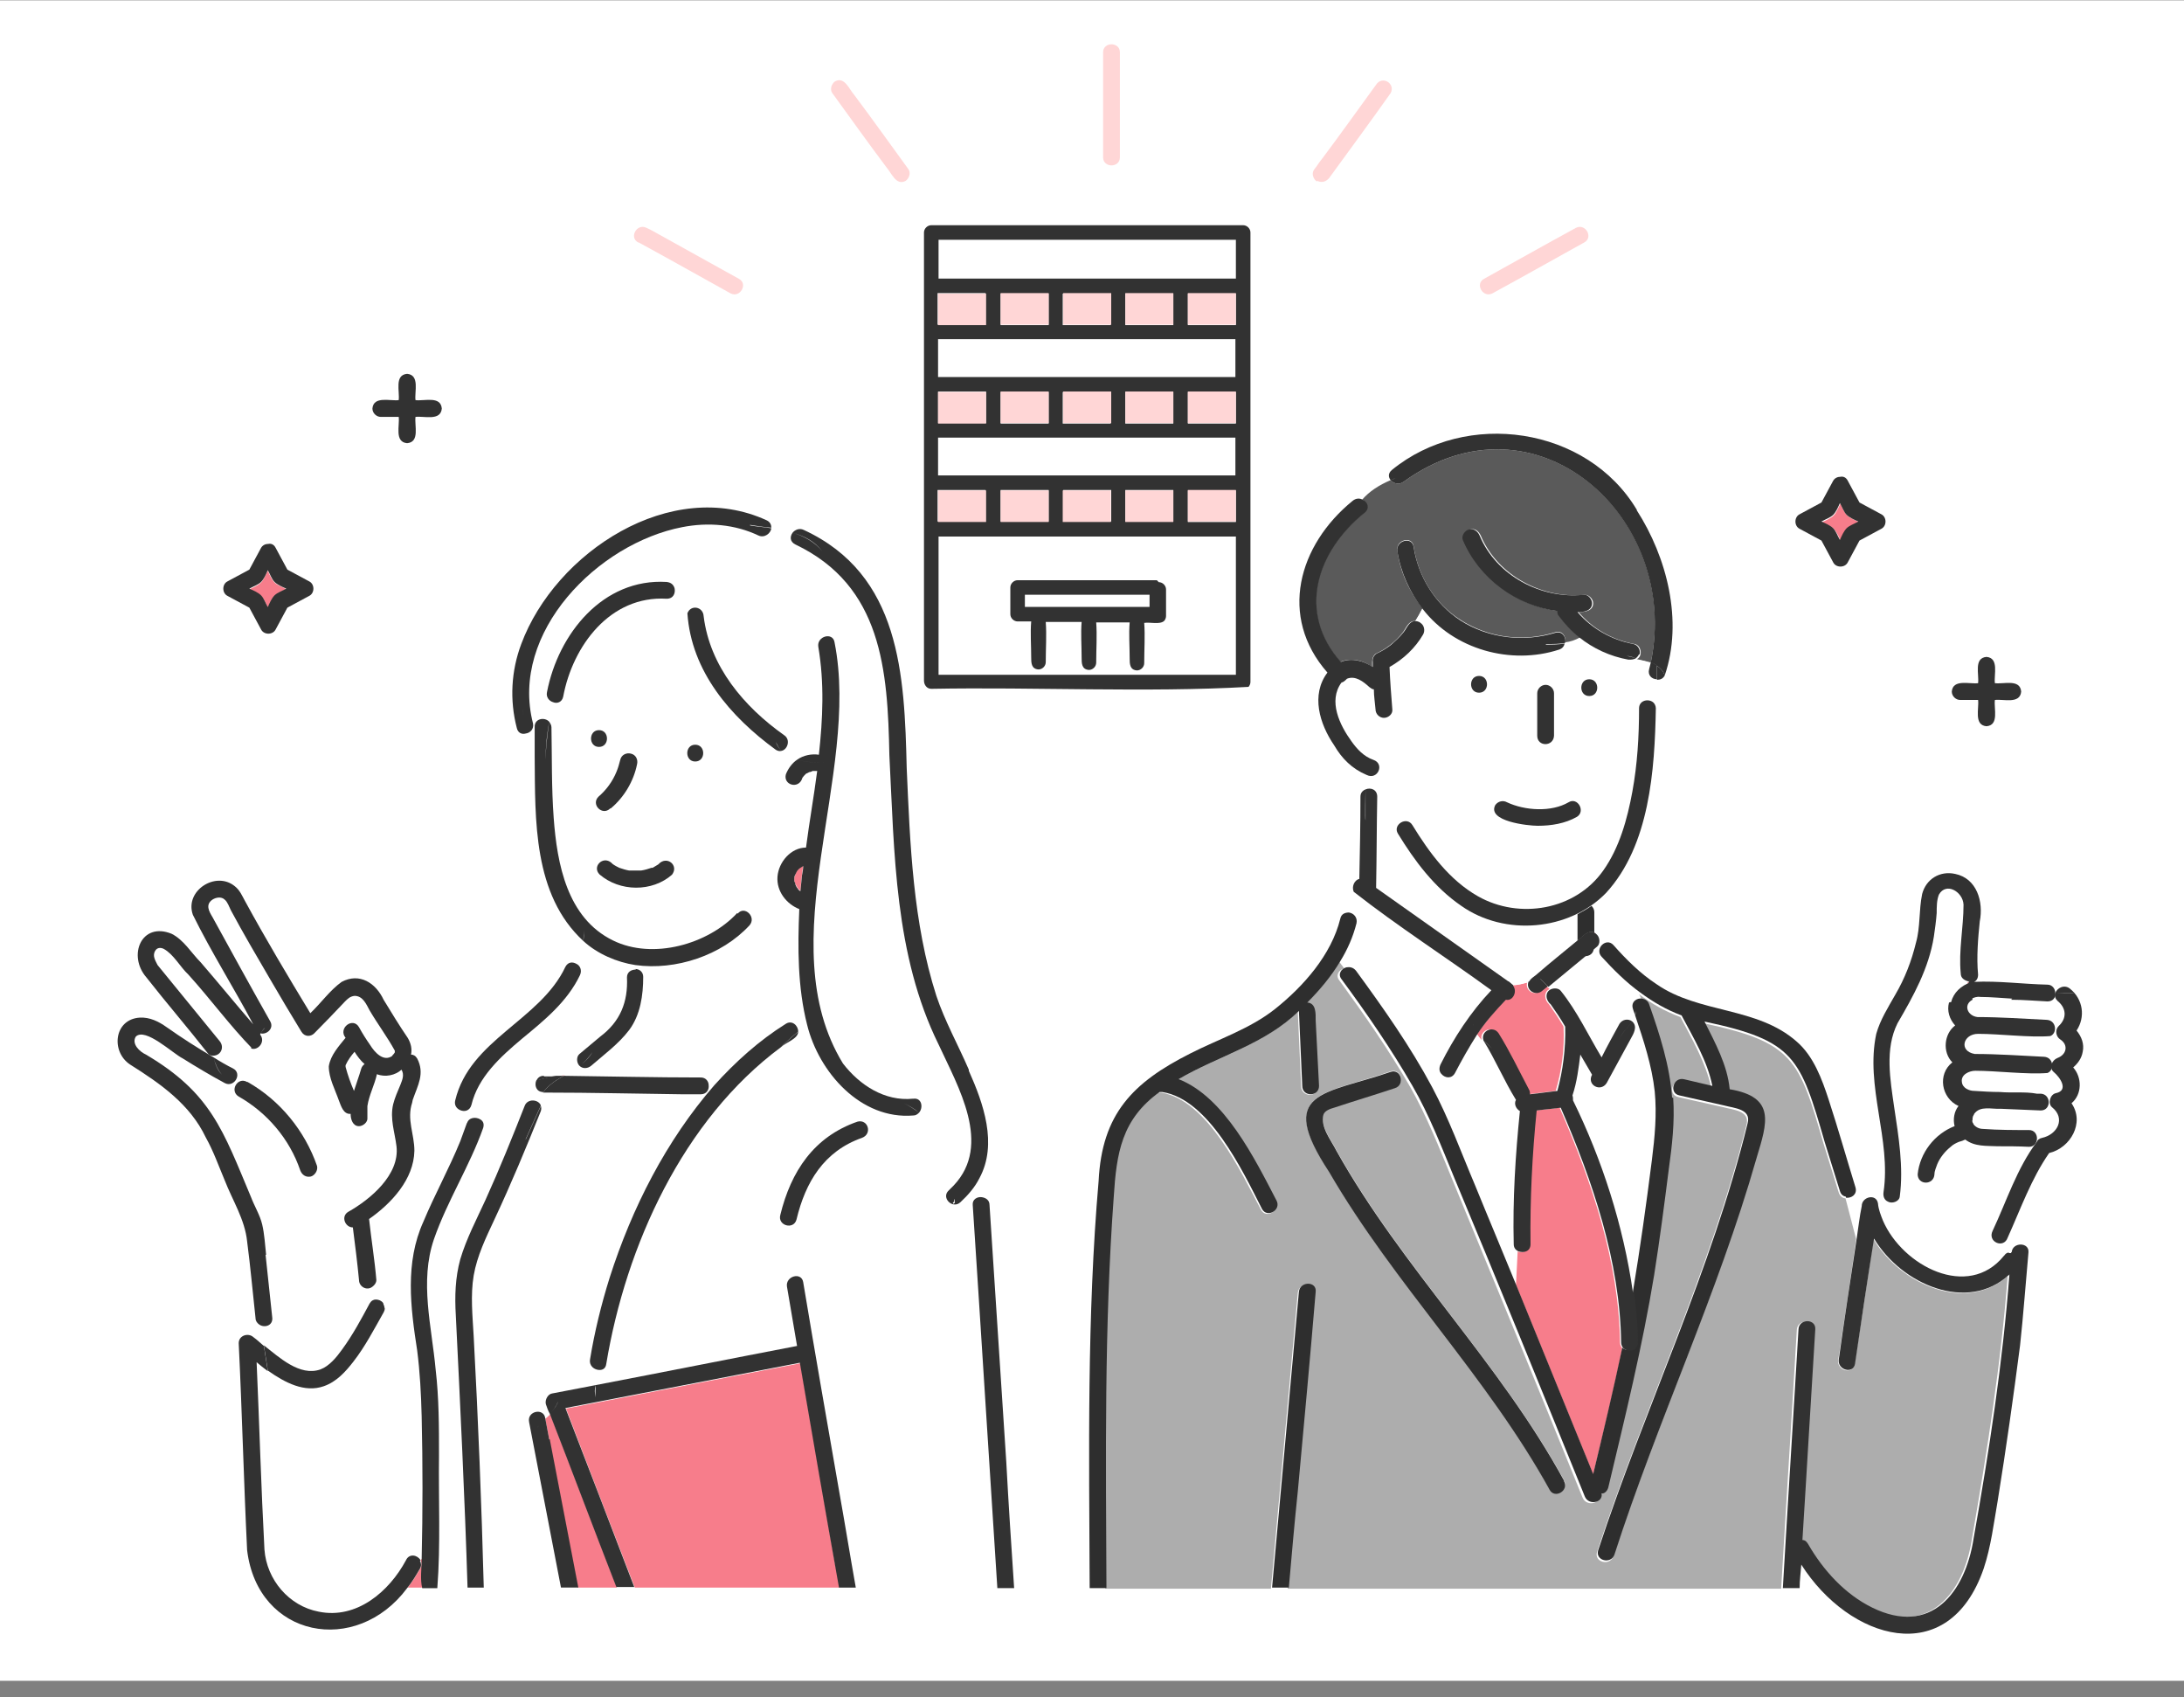 <svg width="130" height="101" viewBox="0 0 130 101" fill="none" xmlns="http://www.w3.org/2000/svg">
<rect x="0" y="0" width="130" height="101" fill="#808080" stroke="none"/>
<rect y="0.02" width="130" height="100" fill="white"/>
<path d="M73.536 26.071H55.866V28.322H73.565V26.071H73.536Z" fill="white"/>
<path d="M73.536 20.213H55.866V22.464H73.565V20.213H73.536Z" fill="white"/>
<path d="M73.565 37.265V31.898H55.866V40.122H73.565C73.565 39.169 73.565 38.217 73.565 37.265ZM69.292 36.543C69.292 36.659 69.234 36.774 69.176 36.832C69.118 36.89 69.003 36.947 68.887 36.947H67.992C68.05 37.727 67.992 38.563 67.992 39.343C67.992 39.573 67.79 39.775 67.559 39.775C67.155 39.775 67.097 39.371 67.126 39.054C67.126 38.361 67.097 37.64 67.126 36.919H65.134C65.192 37.698 65.134 38.535 65.134 39.314C65.134 39.545 64.932 39.747 64.701 39.747C64.297 39.747 64.239 39.343 64.268 39.025C64.268 38.333 64.239 37.611 64.268 36.89H62.131C62.189 37.669 62.131 38.506 62.131 39.285C62.131 39.516 61.929 39.718 61.698 39.718C61.294 39.718 61.236 39.314 61.265 38.996C61.265 38.304 61.236 37.582 61.265 36.861H60.456C60.225 36.861 60.023 36.659 60.023 36.428V34.841C60.023 34.61 60.225 34.408 60.456 34.408H68.743C68.974 34.408 69.176 34.61 69.176 34.841V36.428L69.292 36.543Z" fill="white"/>
<path d="M55.865 16.576H73.536V14.268H55.837C55.808 15.047 55.837 15.797 55.837 16.576H55.865Z" fill="white"/>
<path d="M74.431 13.835C74.431 13.604 74.229 13.402 73.998 13.402H55.433C55.202 13.402 54.999 13.604 54.999 13.835C54.999 22.723 54.999 31.611 54.999 40.499C54.999 40.759 55.173 40.99 55.433 40.99C61.64 40.874 68.195 41.221 74.316 40.874C74.373 40.816 74.431 40.701 74.431 40.586V37.931C74.431 29.909 74.431 21.886 74.431 13.864V13.835ZM57.714 40.153H55.866V31.928H73.565C73.565 34.67 73.565 37.411 73.565 40.153H57.714ZM55.866 14.268H73.565V16.577H55.866C55.866 15.797 55.866 15.047 55.866 14.268ZM73.565 31.063H70.706V29.187H73.565V31.063ZM59.561 29.158H62.42V31.034H59.561V29.158ZM63.286 29.158H66.144V31.034H63.286V29.158ZM66.982 29.158H69.84V31.034H66.982V29.158ZM58.666 29.158V31.034H55.808V29.158H58.638H58.666ZM70.735 28.293H55.837V26.042H73.536V28.293H70.706H70.735ZM69.84 25.205H66.982V23.329H69.84V25.205ZM66.116 25.205H63.257V23.329H66.116V25.205ZM62.42 25.205H59.561V23.329H62.42V25.205ZM70.706 25.205V23.329H73.565V25.205H70.706ZM55.837 23.3H58.695V25.176H55.837V23.3ZM70.735 22.435H55.837V20.184H73.536V22.435H70.735ZM69.84 19.347H66.982V17.471H69.84V19.347ZM66.116 19.347H63.257V17.471H66.116V19.347ZM62.42 19.347H59.561V17.471H62.42V19.347ZM70.706 19.347V17.471H73.565V19.347H70.706ZM58.666 17.442V19.318H55.808V17.442H58.638H58.666Z" fill="#323232"/>
<path d="M55.866 19.348H58.695V17.473H55.837V19.348H55.866Z" fill="#FFD6D6"/>
<path d="M59.561 17.441V19.317H62.419V17.441H59.561Z" fill="#FFD6D6"/>
<path d="M63.286 17.441V19.317H66.144V17.441H63.286Z" fill="#FFD6D6"/>
<path d="M66.982 17.441V19.317H69.84V17.441H66.982Z" fill="#FFD6D6"/>
<path d="M73.565 17.441H70.706V19.317H73.565V17.441Z" fill="#FFD6D6"/>
<path d="M55.866 25.204H58.695V23.328H55.837V25.204H55.866Z" fill="#FFD6D6"/>
<path d="M59.561 23.298V25.174H62.419V23.298H59.561Z" fill="#FFD6D6"/>
<path d="M63.286 23.298V25.174H66.144V23.298H63.286Z" fill="#FFD6D6"/>
<path d="M66.982 23.298V25.174H69.84V23.298H66.982Z" fill="#FFD6D6"/>
<path d="M73.565 23.298H70.706V25.174H73.565V23.298Z" fill="#FFD6D6"/>
<path d="M55.866 31.062H58.695V29.186H55.837V31.062H55.866Z" fill="#FFD6D6"/>
<path d="M62.419 31.062V29.186H59.561V31.062H62.419Z" fill="#FFD6D6"/>
<path d="M66.116 31.062V29.186H63.257V31.062H66.116Z" fill="#FFD6D6"/>
<path d="M69.84 31.062V29.186H66.982V31.062H69.84Z" fill="#FFD6D6"/>
<path d="M73.536 29.156H70.706V31.032H73.565V29.156H73.536Z" fill="#FFD6D6"/>
<path d="M60.976 35.389V36.11H68.397V35.389H60.976Z" fill="white"/>
<path d="M68.859 34.527H60.572C60.341 34.527 60.139 34.729 60.139 34.96V36.547C60.139 36.778 60.341 36.98 60.572 36.98H61.381C61.323 37.673 61.381 38.394 61.381 39.116C61.381 39.433 61.381 39.808 61.814 39.837C62.045 39.837 62.247 39.635 62.247 39.404C62.247 38.596 62.305 37.788 62.247 37.009H64.383C64.326 37.702 64.383 38.423 64.383 39.145C64.383 39.462 64.383 39.837 64.817 39.866C65.048 39.866 65.25 39.664 65.25 39.433C65.25 38.625 65.308 37.817 65.25 37.038H67.242C67.184 37.73 67.242 38.452 67.242 39.173C67.242 39.491 67.242 39.866 67.675 39.895C67.906 39.895 68.108 39.693 68.108 39.462C68.108 38.654 68.166 37.846 68.108 37.067C68.455 37.009 69.032 37.182 69.292 36.951C69.35 36.894 69.407 36.778 69.407 36.663V35.076C69.407 34.845 69.205 34.643 68.974 34.643L68.859 34.527ZM68.426 36.114H61.005V35.393H68.426V36.114Z" fill="#323232"/>
<path d="M109.551 32.168C109.685 31.935 109.784 31.636 109.951 31.469C110.117 31.303 110.417 31.17 110.65 31.07C110.417 30.937 110.117 30.837 109.951 30.671C109.784 30.504 109.651 30.205 109.551 29.972C109.418 30.205 109.318 30.504 109.152 30.671C108.985 30.837 108.686 30.97 108.452 31.07C108.686 31.203 108.985 31.303 109.152 31.469C109.318 31.636 109.451 31.935 109.551 32.168Z" fill="#F77D8B"/>
<path d="M15.941 36.16C16.074 35.927 16.174 35.627 16.341 35.461C16.507 35.294 16.807 35.161 17.04 35.061C16.807 34.928 16.507 34.828 16.341 34.662C16.174 34.495 16.041 34.196 15.941 33.963C15.808 34.196 15.708 34.495 15.541 34.662C15.375 34.828 15.075 34.961 14.842 35.061C15.075 35.194 15.375 35.294 15.541 35.461C15.708 35.627 15.841 35.927 15.941 36.16Z" fill="#F77D8B"/>
<path d="M47.81 51.504C47.744 51.537 47.677 51.571 47.611 51.637C47.544 51.704 47.477 51.737 47.444 51.803C47.411 51.87 47.377 51.937 47.344 52.003C47.344 52.07 47.311 52.136 47.278 52.203C47.278 52.236 47.278 52.369 47.278 52.403C47.278 52.469 47.311 52.536 47.344 52.602C47.377 52.669 47.444 52.769 47.477 52.835C47.511 52.902 47.577 52.935 47.644 53.002C47.677 52.502 47.744 51.97 47.81 51.471V51.504Z" fill="#F77D8B"/>
<path d="M49.742 93.273C49.043 89.213 48.343 85.152 47.644 81.125C42.982 82.024 38.353 82.922 33.691 83.821C35.056 87.382 36.421 90.944 37.787 94.472H49.975C49.908 94.072 49.842 93.673 49.775 93.24L49.742 93.273Z" fill="#F77D8B"/>
<path d="M25.132 92.741L25.032 92.841C25.098 92.974 25.132 93.141 25.032 93.307C24.799 93.706 24.566 94.106 24.266 94.472H25.165C25.032 93.906 25.165 93.307 25.132 92.741Z" fill="#F77D8B"/>
<path d="M46.146 44.613C43.449 42.649 41.084 39.92 40.885 36.492C40.785 35.76 41.084 34.994 41.85 34.528C41.284 34.728 40.718 34.894 40.152 34.994C40.252 35.294 40.085 35.66 39.686 35.627C36.322 35.427 34.091 38.422 33.525 41.451C33.458 41.784 33.159 41.851 32.925 41.784C32.826 42.183 32.759 42.583 32.692 42.949C32.759 43.016 32.826 43.149 32.826 43.282C32.859 45.079 32.826 46.876 32.959 48.674C33.159 51.403 33.791 54.631 36.489 55.963C38.853 57.127 42.15 56.196 43.882 54.332C44.315 53.833 45.014 54.565 44.581 55.031C42.949 56.828 40.185 57.727 37.788 57.394C37.788 57.494 37.821 57.593 37.821 57.693C38.054 57.693 38.287 57.86 38.287 58.159C38.287 59.258 38.12 60.422 37.455 61.321C36.822 62.153 35.956 62.752 35.19 63.451C34.99 63.618 34.691 63.651 34.491 63.451C34.224 63.651 33.958 63.784 33.691 63.95C33.858 63.95 34.058 63.95 34.224 63.95C34.024 63.95 33.858 63.95 33.691 63.95C33.658 63.95 33.592 64.017 33.558 64.017C36.289 64.017 38.986 64.084 41.717 64.117C42.017 64.117 42.183 64.35 42.183 64.583H42.516C43.748 63.185 45.181 61.92 46.779 60.922C47.178 60.689 47.511 61.022 47.511 61.388C47.678 61.255 47.845 61.121 48.011 61.022C47.445 58.792 47.412 56.428 47.545 54.132C46.746 53.866 46.179 53.067 46.246 52.202C46.313 51.336 47.045 50.504 47.944 50.471C48.178 48.973 48.411 47.442 48.611 45.911C48.611 45.911 48.577 45.911 48.544 45.911C48.477 45.911 48.411 45.911 48.344 45.911C48.278 45.911 48.211 45.911 48.144 45.978C48.078 45.978 48.011 46.044 47.944 46.078C47.878 46.111 47.845 46.177 47.811 46.211C47.778 46.277 47.745 46.31 47.711 46.377C47.512 47.009 46.579 46.743 46.746 46.111C46.879 45.745 47.112 45.445 47.412 45.245C47.045 45.146 46.712 44.979 46.446 44.68C46.346 44.68 46.213 44.68 46.113 44.613H46.146ZM35.656 43.448C36.289 43.448 36.289 44.447 35.656 44.447C35.023 44.447 35.023 43.448 35.656 43.448ZM35.656 47.376C36.122 46.976 36.489 46.477 36.722 45.911C36.822 45.678 36.888 45.412 36.955 45.179C37.155 44.547 38.054 44.779 37.921 45.445C37.721 46.477 37.155 47.409 36.355 48.075C36.156 48.241 35.856 48.274 35.656 48.075C35.456 47.908 35.456 47.542 35.656 47.376ZM39.985 52.069C38.82 53.133 36.855 53.1 35.656 52.069C35.19 51.602 35.856 50.904 36.355 51.37L36.422 51.436C36.555 51.536 36.689 51.602 36.822 51.669C37.022 51.736 37.221 51.802 37.421 51.836C37.654 51.836 37.887 51.836 38.12 51.836C38.32 51.802 38.553 51.736 38.753 51.669H38.82C38.953 51.602 39.053 51.536 39.153 51.469C39.619 50.904 40.418 51.536 39.952 52.102L39.985 52.069ZM41.384 45.345C40.751 45.345 40.751 44.347 41.384 44.347C42.017 44.347 42.017 45.345 41.384 45.345Z" fill="white"/>
<path d="M57.7 66.846C57.034 63.751 55.036 61.121 54.337 58.026C53.271 53.733 53.138 49.306 52.938 44.913C52.805 39.854 52.505 34.828 47.344 32.365C47.044 32.199 47.044 31.899 47.177 31.666C46.777 31.566 46.344 31.466 45.912 31.4C45.878 31.699 45.545 31.999 45.146 31.832C43.747 31.167 42.148 31.067 40.617 31.333C35.588 32.298 30.36 37.59 31.725 43.015C31.825 43.348 31.559 43.581 31.292 43.614C31.425 44.081 31.659 44.513 31.792 44.946C31.792 44.347 31.792 43.781 31.792 43.215C31.792 42.716 32.391 42.616 32.658 42.882C32.724 42.483 32.791 42.117 32.891 41.717C32.658 41.651 32.458 41.418 32.524 41.118C33.19 37.69 35.855 34.362 39.651 34.562C39.884 34.562 40.05 34.728 40.117 34.928C40.683 34.828 41.249 34.661 41.816 34.462C41.05 34.928 40.75 35.66 40.85 36.425C41.083 35.926 41.782 36.059 41.816 36.592C42.182 39.587 44.213 41.984 46.611 43.681C47.011 43.981 46.811 44.547 46.444 44.613C46.711 44.913 47.044 45.079 47.41 45.179C47.776 44.913 48.243 44.813 48.709 44.879C48.942 42.749 49.042 40.586 48.676 38.456C48.576 37.823 49.541 37.557 49.641 38.189C51.206 46.011 45.745 56.029 50.141 63.252C51.14 64.549 52.639 65.515 54.304 65.348C54.803 65.315 54.903 65.914 54.637 66.18C55.935 67.179 56.535 68.81 56.701 70.441C57.634 69.442 57.933 68.177 57.667 66.779L57.7 66.846Z" fill="white"/>
<path d="M89.637 59.458C89.004 60.123 88.405 60.822 87.905 61.554C88.005 61.687 88.105 61.787 88.205 61.92C88.005 61.355 88.804 60.989 89.104 61.488C89.77 62.553 90.303 63.718 90.902 64.816C90.936 64.916 90.969 65.016 90.969 65.116C91.502 65.049 92.068 64.982 92.601 64.916C92.967 63.684 93.134 62.386 93.067 61.088C92.801 60.622 92.501 60.19 92.201 59.757C91.935 59.524 91.868 59.025 92.234 58.858C92.168 58.792 92.135 58.758 92.068 58.692L91.735 58.958C91.335 59.291 90.769 58.958 90.902 58.459C90.603 58.559 90.303 58.625 90.003 58.625C90.27 58.992 89.97 59.524 89.57 59.458H89.637Z" fill="#F77D8B"/>
<path d="M98.496 64.952C98.329 63.388 97.83 61.89 97.33 60.426C97.297 60.559 97.23 60.659 97.164 60.759C97.497 61.058 97.23 61.458 97.064 61.79C96.597 62.656 96.098 63.554 95.632 64.42C95.265 64.986 94.433 64.486 94.766 63.92C94.533 63.521 94.3 63.122 94.067 62.722C93.967 63.554 93.867 64.386 93.6 65.152C93.634 65.252 93.667 65.352 93.634 65.451C95.365 68.98 96.631 72.94 97.197 76.868C97.663 74.272 97.996 71.642 98.329 69.013C98.496 67.648 98.629 66.317 98.496 64.952Z" fill="white"/>
<path d="M97.429 39.222C97.729 39.288 97.995 39.355 98.262 39.421C100.093 30.735 91.368 23.013 83.543 28.671C83.276 28.871 82.943 28.771 82.777 28.571C82.077 28.871 81.511 29.237 81.078 29.736C81.345 29.869 81.511 30.235 81.211 30.502C78.347 32.798 77.149 36.426 79.779 39.388C80.412 39.122 81.145 39.288 81.678 39.688C81.678 39.588 81.678 39.488 81.678 39.388C81.678 39.188 81.744 38.989 81.911 38.889C82.21 38.756 82.477 38.589 82.743 38.389C83.043 38.157 83.309 37.89 83.509 37.624C83.709 37.358 83.842 36.925 84.242 36.958C84.408 36.692 84.542 36.459 84.675 36.193C83.876 35.194 83.343 34.029 83.176 32.765C83.076 32.132 84.042 31.866 84.142 32.498C84.408 34.296 85.407 35.927 86.939 36.892C88.604 37.957 90.669 38.223 92.567 37.624C93 37.491 93.233 37.89 93.167 38.223C93.466 38.19 93.766 38.09 94.066 37.924C93.6 37.557 93.167 37.125 92.834 36.626C92.767 36.559 92.767 36.459 92.767 36.359C90.336 36.06 88.105 34.429 87.139 32.132C87.039 31.866 87.239 31.567 87.505 31.5C87.805 31.433 88.005 31.6 88.138 31.866C89.137 34.263 91.835 35.66 94.332 35.394C94.599 35.394 94.832 35.66 94.832 35.893C94.832 36.359 94.332 36.426 93.966 36.426C94.799 37.424 95.997 38.09 97.296 38.323C97.662 38.389 97.796 38.955 97.496 39.188L97.429 39.222Z" fill="#5A5A5A"/>
<path d="M81.978 47.409C81.945 49.206 81.978 51.003 81.912 52.834C84.542 54.698 87.14 56.528 89.771 58.392C89.771 58.392 89.804 58.392 89.837 58.425C89.937 58.492 90.037 58.558 90.07 58.625C90.37 58.625 90.67 58.525 90.969 58.459C91.036 58.192 91.336 58.092 91.502 57.926C92.302 57.26 93.101 56.628 93.867 55.962C93.867 55.43 93.867 54.931 93.867 54.398C89.238 56.561 85.475 53.566 83.21 49.639C82.877 49.073 83.743 48.574 84.076 49.139C85.075 50.77 86.274 52.401 87.972 53.366C90.437 54.764 93.767 54.165 95.432 51.835C96.398 50.471 96.864 48.773 97.164 47.142C97.463 45.511 97.563 43.847 97.563 42.183C97.563 41.684 98.163 41.584 98.429 41.85C98.496 41.384 98.562 40.918 98.596 40.452C98.296 40.452 98.029 40.186 98.129 39.853C98.163 39.72 98.196 39.587 98.229 39.454C97.996 39.354 97.696 39.288 97.397 39.254C97.263 39.354 97.097 39.387 96.93 39.354C95.865 39.154 94.866 38.688 94 38.023C93.7 38.189 93.434 38.289 93.101 38.322C93.067 38.489 92.968 38.622 92.768 38.688C89.904 39.587 86.474 38.688 84.642 36.259C84.509 36.525 84.376 36.758 84.209 37.024C84.576 37.024 84.809 37.457 84.609 37.757C84.143 38.555 83.41 39.254 82.611 39.687C82.677 40.519 82.744 41.384 82.777 42.216C82.777 42.483 82.544 42.716 82.278 42.716C81.978 42.716 81.778 42.483 81.778 42.216C81.778 41.817 81.712 41.418 81.678 41.018C81.579 41.018 81.479 40.952 81.412 40.885C81.046 40.552 80.579 40.186 80.08 40.386C80.013 40.519 79.88 40.586 79.747 40.619C78.948 41.717 79.647 43.148 80.346 44.114C80.679 44.613 81.079 45.012 81.645 45.212C82.344 45.478 81.912 46.477 81.246 46.111V46.943C81.512 46.809 81.945 46.943 81.945 47.375L81.978 47.409ZM91.502 41.251C91.502 40.985 91.735 40.752 92.002 40.752C92.268 40.752 92.501 40.985 92.501 41.251V43.781C92.501 44.446 91.536 44.446 91.502 43.781V41.251ZM89.005 47.908C89.138 47.675 89.438 47.608 89.704 47.741C90.77 48.241 92.335 48.34 93.367 47.741C93.933 47.409 94.433 48.274 93.867 48.607C93.201 49.039 92.335 49.173 91.536 49.139C90.936 49.139 88.505 48.873 89.005 47.908ZM88.039 40.219C88.672 40.219 88.672 41.218 88.039 41.218C87.406 41.218 87.406 40.219 88.039 40.219Z" fill="white"/>
<path d="M94.966 55.564L94.866 55.464C94.866 55.464 94.866 55.497 94.866 55.53C94.866 55.53 94.932 55.564 94.966 55.597V55.564Z" fill="#F77D8B"/>
<path d="M95.032 56.295C94.999 56.329 94.932 56.362 94.899 56.395C94.899 56.695 94.599 56.928 94.333 56.861C93.6 57.46 92.868 58.059 92.168 58.658C92.235 58.725 92.268 58.758 92.335 58.825C92.534 58.725 92.768 58.758 92.901 58.925C93.9 60.123 94.533 61.554 95.332 62.885C95.698 62.22 96.064 61.554 96.397 60.888C96.531 60.622 96.93 60.589 97.163 60.755C97.23 60.656 97.297 60.522 97.33 60.422C97.297 60.289 97.23 60.156 97.197 60.023C97.064 59.624 97.43 59.357 97.763 59.424C97.73 59.324 97.663 59.191 97.63 59.091C96.797 58.459 96.031 57.727 95.332 56.961C95.065 56.661 95.232 56.295 95.498 56.129L95.132 55.696C95.232 55.896 95.232 56.162 95.065 56.295H95.032Z" fill="white"/>
<path d="M117.245 58.459C117.211 58.459 117.178 58.459 117.112 58.459V58.526C117.145 58.526 117.178 58.526 117.245 58.492V58.459Z" fill="#F77D8B"/>
<path d="M122.506 62.92C123.038 62.721 123.172 62.121 122.672 61.822C122.406 61.656 122.339 61.256 122.572 61.023C123.072 60.557 123.072 59.958 122.506 59.525C122.339 59.392 122.306 59.226 122.372 59.059C122.372 59.326 122.206 59.559 121.906 59.559C120.541 59.492 119.209 59.426 117.843 59.392C117.677 59.392 117.444 59.425 117.277 59.525C116.711 59.858 117.011 60.524 117.577 60.557C118.942 60.557 120.341 60.69 121.706 60.724C122.273 60.724 122.339 61.522 121.906 61.689C120.707 61.755 118.876 61.556 117.61 61.556C116.711 61.556 116.445 62.554 117.41 62.754C118.776 62.754 120.175 62.887 121.54 62.92C122.106 62.92 122.173 63.719 121.74 63.886C120.541 63.952 118.709 63.752 117.444 63.752C117.077 63.752 116.578 63.985 116.645 64.418C116.678 64.784 117.077 64.917 117.377 64.951C117.877 64.951 118.41 64.984 118.909 65.017C119.642 65.084 120.408 64.984 121.107 65.117C121.174 65.117 121.273 65.117 121.34 65.117C121.973 65.117 121.973 66.149 121.34 66.115C120.541 66.082 119.775 66.049 118.976 66.016C118.443 66.016 117.777 65.816 117.377 66.315C117.377 66.315 117.311 66.415 117.311 66.448C117.311 66.548 117.244 66.581 117.277 66.715C117.277 66.648 117.277 66.814 117.277 66.814C117.277 66.848 117.311 66.881 117.344 66.948C117.477 67.114 117.677 67.214 117.91 67.214C118.809 67.247 119.742 67.247 120.641 67.28C121.273 67.28 121.273 68.312 120.641 68.279C120.008 68.279 119.409 68.279 118.776 68.246C118.11 68.246 117.41 68.279 116.844 67.846C116.711 67.879 116.611 67.913 116.478 67.979C116.312 68.046 116.145 68.146 115.979 68.279C115.979 68.279 115.979 68.279 116.012 68.246C115.679 68.512 115.379 68.878 115.213 69.277C115.146 69.477 115.079 69.677 115.046 69.876C115.046 69.81 115.046 69.843 115.046 69.876C115.013 70.542 114.047 70.542 114.047 69.876C114.18 68.578 115.046 67.447 116.245 67.014C116.145 66.615 116.245 66.149 116.478 65.816C115.446 65.383 115.213 63.919 116.112 63.22C115.512 62.621 115.612 61.522 116.278 61.023C115.479 60.158 115.979 58.827 117.044 58.494V58.427C116.844 58.394 116.645 58.227 116.611 57.961C116.478 56.596 116.744 55.232 116.778 53.867C116.778 53.102 115.745 52.503 115.312 53.268C115.146 53.601 115.179 54 115.179 54.367C115.179 54.833 115.113 55.298 115.013 55.764C114.713 57.628 113.781 59.292 112.848 60.923C112.082 62.454 112.415 64.285 112.648 65.916C112.881 67.68 113.214 69.477 112.981 71.241C112.948 71.541 112.515 71.707 112.282 71.541L112.016 72.639C113.181 75.335 117.044 77.365 119.209 74.736C119.275 74.636 119.375 74.603 119.475 74.569V73.637C119.209 74.303 118.243 73.904 118.576 73.238C119.409 71.441 120.041 69.51 121.207 67.946C121.273 67.846 121.373 67.746 121.507 67.713C122.439 67.513 122.939 66.548 122.106 65.882C121.806 65.65 121.973 65.117 122.339 65.05C123.138 64.884 122.572 64.085 122.206 63.786C121.906 63.519 122.106 63.087 122.439 62.954L122.506 62.92Z" fill="white"/>
<path d="M119.542 75.9C117.077 78.163 113.148 76.466 111.516 73.737C111.15 76.233 110.783 78.696 110.384 81.192C110.284 81.825 109.318 81.558 109.418 80.926C109.784 78.53 110.151 76.133 110.484 73.737L109.851 71.307C109.684 71.307 109.518 71.174 109.451 70.974C109.152 70.009 108.852 69.044 108.552 68.079C107.087 63.02 106.754 62.021 101.392 60.89C102.025 62.154 102.791 63.486 102.891 64.917C105.622 65.383 105.122 66.914 104.489 69.011C102.192 77.032 98.628 84.654 96.031 92.608C95.831 93.207 94.865 92.974 95.065 92.342C97.862 83.822 101.792 75.667 103.957 66.947C104.19 66.082 103.157 66.049 102.558 65.882C101.659 65.682 100.793 65.483 99.894 65.283C99.261 65.15 99.528 64.185 100.16 64.318C100.726 64.451 101.292 64.584 101.859 64.717C101.526 63.219 100.726 61.855 100.027 60.523C99.128 60.191 98.295 59.725 97.563 59.159C97.629 59.259 97.663 59.392 97.696 59.492C97.862 59.492 98.029 59.625 98.096 59.825C98.728 61.622 99.328 63.452 99.461 65.383C99.561 66.814 99.394 68.245 99.195 69.676C98.495 76.067 97.163 82.357 95.598 88.581C95.531 88.814 95.398 88.914 95.198 88.947C95.298 89.48 94.432 89.679 94.199 89.114C91.635 82.79 89.037 76.466 86.44 70.176C85.674 68.312 84.941 66.448 83.942 64.684C82.677 62.487 81.212 60.39 79.713 58.327C79.48 58.027 79.713 57.694 80.013 57.628L79.713 57.228C79.18 58.127 78.514 58.959 77.748 59.691C78.314 59.691 78.248 60.357 78.248 60.757C78.314 62.055 78.381 63.353 78.448 64.651C78.448 65.316 77.482 65.316 77.449 64.651C77.382 63.153 77.315 61.688 77.249 60.191C75.217 62.188 72.487 62.853 70.089 64.251C72.853 65.316 74.618 68.977 75.917 71.474C76.216 72.039 75.351 72.572 75.051 71.973C73.852 69.71 71.887 65.483 69.123 65.017C69.09 65.017 69.023 65.017 68.957 65.017C66.692 66.681 66.392 68.645 66.226 71.274C65.66 79.029 65.76 86.784 65.793 94.539H75.65C76.183 88.681 76.716 82.79 77.249 76.932C77.315 76.3 78.314 76.3 78.248 76.932C77.715 82.79 77.182 88.681 76.649 94.539H106.021C106.321 89.413 106.654 84.288 106.954 79.129C106.987 78.496 107.986 78.496 107.953 79.129C107.686 83.322 107.453 87.483 107.187 91.676C107.32 91.676 107.453 91.776 107.52 91.909C108.419 93.474 109.684 94.905 111.35 95.704C114.813 97.368 116.878 94.805 117.377 91.577C118.276 86.384 119.109 81.159 119.508 75.867C119.508 75.867 119.475 75.9 119.442 75.934L119.542 75.9ZM92.234 88.614C88.538 81.858 82.977 76.366 79.114 69.71C75.917 64.85 78.847 65.15 82.777 63.752C83.41 63.552 83.643 64.517 83.043 64.717C81.844 65.117 80.612 65.449 79.413 65.882C79.18 65.949 78.881 66.049 78.781 66.281C78.581 67.047 79.214 67.779 79.547 68.445C83.443 75.401 89.271 81.092 93.1 88.082C93.4 88.648 92.534 89.147 92.234 88.581V88.614Z" fill="#ADADAD"/>
<path d="M90.037 74.035C90.003 71.406 90.136 68.743 90.403 66.114C90.17 65.98 90.07 65.681 90.17 65.448C89.47 64.316 88.938 63.051 88.238 61.92C88.105 61.82 88.005 61.687 87.939 61.554C87.439 62.286 87.039 63.051 86.64 63.817C86.44 64.183 86.04 64.117 85.841 63.883L85.208 64.716C86.24 66.579 86.973 68.61 87.772 70.573C88.605 72.537 89.404 74.501 90.203 76.465L90.303 74.468C90.136 74.401 90.003 74.268 90.003 74.035H90.037Z" fill="white"/>
<path d="M96.431 79.895C96.364 75.069 94.733 70.276 92.834 65.916C92.368 65.983 91.902 66.016 91.402 66.082C91.136 68.712 90.969 71.374 91.036 74.037C91.036 74.436 90.636 74.603 90.337 74.47L90.237 76.467C91.769 80.228 93.301 83.989 94.832 87.75C95.432 85.253 96.065 82.724 96.564 80.228C96.498 80.161 96.431 80.028 96.431 79.895Z" fill="#F77D8B"/>
<path d="M87.24 60.755C87.706 60.089 88.239 59.49 88.772 58.891C86.074 56.894 83.177 55.097 80.579 53.033L80.28 54.298C80.546 54.331 80.813 54.564 80.746 54.93C80.546 55.729 80.213 56.495 79.78 57.194L80.08 57.593C80.28 57.526 80.513 57.593 80.646 57.793C82.278 59.989 83.876 62.286 85.175 64.716L85.808 63.883C85.675 63.75 85.608 63.517 85.741 63.318C86.207 62.452 86.674 61.587 87.24 60.788V60.755Z" fill="white"/>
<path d="M31.459 84.619C31.326 83.954 32.358 83.721 32.425 84.42C32.525 84.32 32.625 84.253 32.724 84.153C32.658 83.954 32.591 83.754 32.491 83.588C32.392 83.355 32.591 83.022 32.858 82.955C33.724 82.789 34.589 82.622 35.455 82.456C35.489 82.123 35.622 81.824 35.688 81.524C35.389 81.524 35.056 81.291 35.122 80.892C35.355 79.228 35.755 77.63 36.288 76.032C37.62 71.872 39.651 67.911 42.515 64.583H42.182C42.182 64.849 42.049 65.115 41.716 65.115C41.316 65.115 40.95 65.115 40.55 65.115C37.886 65.115 35.222 65.049 32.525 65.016L32.158 65.814C32.158 65.914 32.158 66.014 32.158 66.114C31.293 68.311 30.393 70.474 29.394 72.571C28.895 73.636 28.362 74.734 28.162 75.899C27.962 77.097 28.062 78.329 28.162 79.527C28.462 84.519 28.628 89.479 28.762 94.471H33.324C32.691 91.176 32.059 87.914 31.426 84.619H31.459Z" fill="white"/>
<path d="M33.524 64.017C33.558 64.017 33.624 63.95 33.658 63.95C33.458 63.95 33.225 63.983 33.025 64.017C33.158 64.017 33.325 64.017 33.458 64.017H33.524Z" fill="#F77D8B"/>
<path d="M37.819 57.396C36.72 57.23 35.555 56.73 34.722 55.965C34.656 56.464 34.523 56.93 34.356 57.363C34.556 57.496 34.689 57.762 34.556 58.028C33.823 59.626 32.425 60.724 31.093 61.823C29.827 62.888 28.495 64.086 28.095 65.75C27.995 66.116 27.662 66.183 27.396 66.05V67.913C27.529 67.547 27.696 67.181 27.796 66.815C27.929 66.416 28.362 66.382 28.595 66.582C29.427 65.517 30.593 64.751 31.892 64.319C32.058 63.886 32.691 64.086 33.057 64.053C33.257 64.053 33.457 63.986 33.69 63.986C33.956 63.82 34.256 63.687 34.489 63.487C34.323 63.32 34.289 62.954 34.489 62.788C34.889 62.422 35.322 62.089 35.721 61.756C36.92 60.857 37.353 59.693 37.32 58.228C37.32 57.895 37.586 57.729 37.853 57.762C37.853 57.662 37.853 57.562 37.819 57.463V57.396Z" fill="white"/>
<path d="M23.9 64.416C24.033 64.117 24.1 63.851 23.966 63.518C23.6 63.851 22.968 63.984 22.501 63.784C22.335 64.416 22.035 65.016 21.935 65.681C21.935 65.914 21.935 66.147 21.935 66.38C21.935 66.646 21.669 66.879 21.436 66.879C21.036 66.879 20.903 66.48 20.936 66.147C20.503 66.18 20.337 65.681 20.237 65.348C20.004 64.683 19.637 64.017 19.637 63.318C19.704 62.652 20.237 62.153 20.636 61.621C20.17 61.055 21.069 60.356 21.436 60.988C21.635 61.354 21.869 61.721 22.102 62.053C22.368 62.486 22.901 63.118 23.434 62.686C23.367 62.719 23.5 62.586 23.5 62.586C23.5 62.586 23.534 62.519 23.567 62.486V62.386C23.134 61.587 22.535 60.789 22.068 59.99C21.835 59.657 21.635 59.124 21.169 59.124C20.936 59.124 20.77 59.291 20.603 59.457C19.97 60.09 19.404 60.755 18.771 61.354C18.572 61.554 18.205 61.587 18.006 61.255C17.373 60.223 16.773 59.158 16.141 58.126C15.341 56.761 14.542 55.43 13.809 54.032C13.71 53.833 13.61 53.533 13.443 53.4C13.243 53.233 12.91 53.267 12.711 53.4C12.278 53.699 12.544 54.099 12.711 54.432C13.843 56.495 15.008 58.559 16.141 60.622C16.374 61.055 15.941 61.454 15.575 61.354C16.007 61.754 15.575 62.453 15.075 62.253C13.743 60.889 12.577 59.291 11.279 57.86C10.779 57.394 10.413 56.661 9.813 56.329C9.614 56.229 9.414 56.262 9.314 56.428C9.147 56.728 9.314 57.028 9.447 57.294C10.679 58.825 11.911 60.323 13.143 61.82C13.443 62.153 13.21 62.719 12.744 62.686C12.744 62.686 12.744 62.752 12.744 62.786C13.143 63.019 13.51 63.252 13.909 63.451C14.476 63.751 13.976 64.616 13.41 64.317C12.577 63.851 11.745 63.385 10.912 62.852C10.313 62.553 8.681 60.988 8.115 61.554C7.849 61.987 8.315 62.419 8.714 62.619C9.014 62.819 9.314 63.019 9.614 63.218C12.744 65.182 13.643 67.944 14.975 71.14C15.208 71.672 15.508 72.205 15.641 72.77C15.774 73.336 15.808 73.969 15.874 74.568C16.007 75.799 16.141 77.064 16.274 78.329C16.307 78.795 15.841 78.928 15.508 78.728L15.708 79.993C16.64 80.692 17.839 81.857 19.071 81.424C19.604 81.191 20.037 80.659 20.37 80.193C20.969 79.327 21.502 78.395 22.002 77.463C22.102 77.297 22.235 77.23 22.368 77.23L22.235 76.332C21.902 76.565 21.469 76.332 21.436 75.932C21.336 74.901 21.203 73.835 21.069 72.804C20.636 72.804 20.337 72.138 20.803 71.872C22.102 71.14 23.867 69.675 23.667 67.978C23.567 67.112 23.267 66.347 23.467 65.481C23.567 65.082 23.733 64.716 23.9 64.317V64.416ZM18.472 70.008C18.205 70.075 17.939 69.908 17.839 69.642C17.206 67.811 15.874 66.214 14.176 65.249C13.61 64.916 14.109 64.05 14.675 64.383C16.607 65.481 18.072 67.279 18.805 69.376C18.905 69.642 18.705 69.908 18.439 70.008H18.472Z" fill="white"/>
<path d="M32.758 84.154C32.658 84.254 32.558 84.354 32.458 84.421C33.091 87.782 33.757 91.144 34.39 94.472H36.721C35.389 91.044 34.09 87.582 32.758 84.154Z" fill="#F77D8B"/>
<path d="M94.3 56.895C94.599 56.928 94.866 56.728 94.866 56.429C94.666 56.595 94.466 56.761 94.3 56.895Z" fill="#2E2E2E"/>
<path d="M93.9 55.965C94.199 55.765 94.499 55.333 94.899 55.499C94.899 55.1 94.899 54.7 94.899 54.267C94.899 54.134 94.832 54.001 94.732 53.901C94.466 54.101 94.199 54.234 93.9 54.401C93.9 54.933 93.9 55.432 93.9 55.965Z" fill="#2E2E2E"/>
<path d="M80.313 54.3C80.079 54.3 79.846 54.366 79.78 54.666C79.247 56.829 77.582 58.693 75.917 60.025C74.418 61.223 72.553 61.822 70.855 62.687C67.425 64.418 65.593 66.282 65.394 70.276C64.694 78.33 64.827 86.451 64.861 94.506H65.86C65.826 86.751 65.727 78.963 66.293 71.241C66.459 68.612 66.759 66.615 69.023 64.984C69.057 64.984 69.123 64.984 69.19 64.984C71.954 65.416 73.952 69.643 75.118 71.94C75.417 72.506 76.283 72.006 75.983 71.441C74.685 68.944 72.886 65.283 70.156 64.218C72.553 62.82 75.284 62.155 77.316 60.158C77.382 61.655 77.449 63.12 77.515 64.618C77.515 65.283 78.514 65.283 78.514 64.618C78.448 63.319 78.381 62.022 78.314 60.723C78.314 60.324 78.348 59.692 77.815 59.658C78.548 58.926 79.247 58.094 79.78 57.195C80.213 56.496 80.546 55.731 80.746 54.932C80.812 54.599 80.579 54.333 80.279 54.3H80.313Z" fill="#2E2E2E"/>
<path d="M109.452 69.611L109.885 71.275C110.218 71.308 110.551 71.075 110.451 70.676C109.918 68.945 109.419 67.181 108.853 65.45C108.453 64.219 107.953 62.854 106.954 61.989C104.59 59.892 101.127 60.325 98.596 58.561C97.63 57.928 96.797 57.096 96.031 56.231C95.599 55.765 94.899 56.464 95.332 56.93C96.031 57.695 96.797 58.461 97.63 59.06C98.396 59.626 99.195 60.092 100.094 60.425C100.794 61.756 101.626 63.12 101.926 64.618C101.36 64.485 100.794 64.352 100.227 64.219C99.595 64.086 99.328 65.051 99.961 65.184C100.86 65.384 101.726 65.583 102.625 65.783C103.225 65.949 104.257 65.983 104.024 66.848C101.892 75.568 97.93 83.723 95.132 92.243C94.933 92.875 95.898 93.108 96.098 92.509C98.662 84.555 102.259 76.966 104.557 68.912C105.189 66.815 105.722 65.284 102.958 64.818C102.825 63.387 102.092 62.055 101.46 60.791C106.821 61.922 107.154 62.921 108.619 67.98C108.919 68.945 109.219 69.91 109.519 70.875C109.585 71.108 109.752 71.208 109.918 71.208L109.485 69.544L109.452 69.611Z" fill="#2E2E2E"/>
<path d="M99.528 65.318C99.395 63.421 98.795 61.557 98.162 59.76C98.096 59.56 97.929 59.46 97.763 59.427C97.43 59.36 97.064 59.627 97.197 60.026C97.23 60.159 97.297 60.292 97.33 60.425C97.33 60.325 97.363 60.226 97.363 60.126C97.363 60.226 97.363 60.325 97.33 60.425C97.829 61.89 98.329 63.421 98.496 64.952C98.629 66.316 98.496 67.681 98.329 69.012C97.996 71.642 97.63 74.271 97.197 76.867C97.33 77.866 97.397 78.864 97.43 79.863C97.43 80.362 96.83 80.462 96.564 80.195C96.031 82.725 95.432 85.221 94.832 87.717C93.3 83.956 91.769 80.195 90.237 76.434C89.438 74.471 88.605 72.507 87.806 70.543C86.973 68.58 86.241 66.549 85.242 64.686C83.943 62.256 82.344 59.993 80.713 57.763C80.546 57.563 80.346 57.53 80.146 57.563C79.847 57.63 79.614 57.962 79.847 58.262C81.345 60.292 82.811 62.422 84.076 64.619C85.075 66.35 85.808 68.247 86.574 70.111C89.204 76.401 91.769 82.725 94.333 89.049C94.566 89.615 95.432 89.415 95.332 88.882C95.498 88.882 95.665 88.749 95.731 88.516C96.731 84.323 97.763 80.129 98.462 75.869C98.795 73.772 99.062 71.708 99.328 69.611C99.528 68.18 99.694 66.749 99.594 65.318H99.528Z" fill="#2E2E2E"/>
<path d="M93.101 88.115C89.271 81.092 83.443 75.434 79.547 68.478C79.214 67.812 78.581 67.08 78.781 66.314C78.881 66.081 79.181 65.981 79.414 65.915C80.612 65.516 81.845 65.15 83.043 64.75C83.643 64.55 83.41 63.585 82.777 63.785C78.814 65.15 75.917 64.883 79.114 69.743C82.977 76.399 88.505 81.891 92.235 88.647C92.534 89.213 93.4 88.714 93.101 88.148V88.115Z" fill="#2E2E2E"/>
<path d="M15.841 74.668C15.775 74.068 15.741 73.436 15.608 72.87C15.475 72.304 15.142 71.772 14.942 71.239C13.277 67.279 12.578 65.049 8.682 62.752C8.315 62.586 7.816 62.12 8.082 61.687C8.648 61.121 10.28 62.686 10.879 62.985C11.679 63.484 12.511 63.984 13.377 64.45C13.943 64.749 14.443 63.884 13.877 63.584C13.477 63.385 13.077 63.152 12.711 62.919C12.811 63.285 12.944 63.651 13.21 63.95C12.911 63.651 12.811 63.285 12.711 62.919C11.745 62.353 10.813 61.754 9.914 61.121C9.447 60.788 8.915 60.522 8.315 60.556C6.783 60.655 6.584 62.586 7.749 63.351C9.547 64.483 11.312 65.714 12.245 67.678C12.711 68.51 13.011 69.376 13.377 70.241C13.843 71.439 14.576 72.571 14.709 73.869C14.909 75.4 15.042 76.897 15.209 78.428C15.209 78.628 15.342 78.761 15.442 78.828C15.741 79.028 16.241 78.894 16.208 78.428C16.075 77.164 15.941 75.932 15.808 74.668H15.841Z" fill="#323232"/>
<path d="M15.509 61.555C15.509 61.555 15.476 61.522 15.442 61.488C15.276 61.755 15.109 62.054 14.943 62.387C15.342 62.553 15.842 61.987 15.476 61.555H15.509Z" fill="#323232"/>
<path d="M24.566 65.452C24.866 64.586 25.299 63.887 24.833 62.989C24.733 62.822 24.6 62.756 24.466 62.756C24.533 62.423 24.466 62.09 24.267 61.757C23.767 61.025 23.301 60.259 22.835 59.494C22.369 58.495 21.403 57.863 20.337 58.429C19.638 58.928 19.105 59.694 18.472 60.293C17.14 58.096 15.808 55.866 14.576 53.603C14.409 53.303 14.276 52.971 13.976 52.737C12.844 51.806 10.979 53.004 11.479 54.435C12.578 56.665 13.91 58.762 15.075 60.958C14.01 59.727 13.011 58.495 11.945 57.264C11.379 56.698 10.946 55.933 10.213 55.566C8.415 54.834 7.583 56.865 8.715 58.163C9.914 59.694 11.179 61.158 12.378 62.689C12.445 62.789 12.578 62.822 12.678 62.822C13.144 62.822 13.377 62.323 13.077 61.957C11.845 60.459 10.613 58.928 9.381 57.43C9.248 57.164 9.048 56.865 9.248 56.565C9.348 56.399 9.547 56.365 9.747 56.465C10.347 56.798 10.713 57.53 11.213 57.996C12.511 59.427 13.677 61.025 15.009 62.39C15.175 62.057 15.342 61.757 15.508 61.491C15.608 61.358 15.675 61.225 15.775 61.158C15.675 61.258 15.608 61.358 15.508 61.491C15.875 61.591 16.341 61.191 16.075 60.759C14.909 58.695 13.777 56.632 12.644 54.568C12.445 54.235 12.211 53.836 12.644 53.536C12.844 53.403 13.177 53.337 13.377 53.536C13.544 53.669 13.643 53.969 13.743 54.169C14.476 55.533 15.275 56.898 16.075 58.263C16.674 59.294 17.307 60.359 17.939 61.391C18.139 61.724 18.506 61.691 18.705 61.491C19.338 60.858 19.937 60.226 20.537 59.594C20.703 59.427 20.837 59.294 21.103 59.261C21.602 59.261 21.802 59.76 22.002 60.126C22.468 60.925 23.068 61.724 23.501 62.523V62.623C23.501 62.623 23.467 62.689 23.434 62.722C23.434 62.722 23.301 62.855 23.367 62.822C22.835 63.222 22.302 62.623 22.035 62.19C21.802 61.857 21.569 61.491 21.369 61.125C21.003 60.492 20.104 61.191 20.57 61.757C20.171 62.256 19.671 62.789 19.571 63.455C19.571 64.154 19.937 64.819 20.171 65.485C20.304 65.818 20.437 66.317 20.87 66.284C20.87 66.617 21.003 67.016 21.369 67.016C21.602 67.016 21.902 66.783 21.869 66.517C21.869 66.284 21.869 66.051 21.869 65.818C21.969 65.152 22.302 64.553 22.435 63.921C22.935 64.12 23.534 63.987 23.9 63.654C24.067 63.954 23.967 64.22 23.834 64.553C23.667 64.952 23.501 65.319 23.401 65.718C23.201 66.583 23.501 67.382 23.601 68.214C23.8 69.912 22.035 71.376 20.737 72.108C20.27 72.374 20.537 73.04 21.003 73.04C21.136 74.072 21.27 75.137 21.369 76.169C21.369 76.568 21.836 76.834 22.169 76.568C22.302 76.468 22.402 76.335 22.402 76.169C22.302 74.971 22.102 73.772 21.969 72.541C23.301 71.609 24.633 70.178 24.666 68.48C24.666 67.482 24.2 66.617 24.533 65.618L24.566 65.452ZM20.37 65.751C20.37 65.751 20.37 65.751 20.37 65.784C20.37 65.818 20.37 65.818 20.37 65.751ZM21.503 63.588C21.369 64.054 21.203 64.486 21.07 64.919C20.87 64.453 20.703 63.987 20.57 63.488C20.57 63.488 20.57 63.488 20.57 63.455V63.421C20.57 63.421 20.57 63.388 20.57 63.355C20.57 63.388 20.57 63.421 20.57 63.388C20.703 63.089 20.903 62.822 21.103 62.589C21.27 62.855 21.469 63.122 21.702 63.322C21.602 63.388 21.536 63.488 21.503 63.588Z" fill="#323232"/>
<path d="M14.709 64.386C14.142 64.054 13.643 64.919 14.209 65.252C15.907 66.217 17.239 67.781 17.872 69.645C17.972 69.911 18.205 70.078 18.505 70.011C18.738 69.945 18.938 69.645 18.871 69.379C18.139 67.282 16.673 65.485 14.742 64.386H14.709Z" fill="#323232"/>
<path d="M22.768 77.532L22.867 77.865C22.867 77.732 22.834 77.632 22.768 77.532Z" fill="#323232"/>
<path d="M25.032 92.844C24.866 92.544 24.366 92.411 24.166 92.844C23.167 94.707 21.236 96.371 18.971 95.906C17.206 95.573 15.874 94.008 15.741 92.211C15.541 88.483 15.441 84.789 15.275 81.061C15.474 81.228 15.707 81.427 15.941 81.594L15.708 80.096C15.508 79.93 15.308 79.73 15.075 79.564C14.775 79.297 14.209 79.464 14.209 79.93C14.409 84.023 14.509 88.151 14.709 92.244C15.341 97.47 21.202 98.568 24.233 94.508C24.532 94.141 24.766 93.742 24.999 93.343C25.099 93.176 25.065 93.01 24.999 92.877L25.032 92.844Z" fill="#323232"/>
<path d="M19.272 82.49C20.038 82.224 20.57 81.625 21.037 81.025C21.736 80.127 22.269 79.095 22.835 78.097C22.868 78.03 22.902 77.963 22.902 77.864L22.802 77.531C22.702 77.398 22.535 77.331 22.369 77.331C22.236 77.331 22.102 77.398 22.003 77.564C21.503 78.496 21.003 79.428 20.371 80.293C20.038 80.759 19.605 81.292 19.072 81.491C17.84 81.924 16.608 80.759 15.709 80.06L15.942 81.558C16.974 82.29 18.14 82.889 19.272 82.49Z" fill="#323232"/>
<path d="M37.853 57.696C37.587 57.696 37.32 57.83 37.32 58.162C37.387 59.627 36.921 60.792 35.722 61.69C35.322 62.023 34.889 62.389 34.49 62.722C34.29 62.889 34.323 63.255 34.49 63.421C34.789 63.221 35.023 62.955 35.256 62.622C35.056 62.955 34.789 63.221 34.49 63.421C34.69 63.621 34.989 63.587 35.189 63.421C35.955 62.755 36.821 62.123 37.453 61.291C38.12 60.392 38.286 59.227 38.286 58.129C38.286 57.83 38.053 57.663 37.82 57.663L37.853 57.696Z" fill="#323232"/>
<path d="M32.692 85.651C32.625 85.251 32.525 84.819 32.459 84.419C32.259 84.586 32.093 84.752 31.993 84.952C32.093 84.752 32.292 84.586 32.459 84.419C32.392 83.754 31.36 83.953 31.493 84.619C32.126 87.914 32.758 91.176 33.391 94.471H34.424C33.858 91.542 33.291 88.58 32.725 85.651H32.692Z" fill="#323232"/>
<path d="M46.778 60.922C45.179 61.921 43.781 63.185 42.515 64.583C39.651 67.878 37.62 71.872 36.288 76.033C35.788 77.63 35.389 79.261 35.122 80.892C35.056 81.291 35.389 81.524 35.688 81.524C35.888 81.524 36.055 81.424 36.088 81.158C37.254 74.135 40.65 66.647 46.478 62.32C46.811 61.987 47.144 61.688 47.511 61.388C47.511 61.022 47.144 60.689 46.778 60.922Z" fill="#323232"/>
<path d="M46.479 62.322C46.779 62.023 47.511 61.823 47.511 61.391C47.145 61.69 46.812 61.99 46.479 62.322Z" fill="#323232"/>
<path d="M27.796 66.815C27.663 67.181 27.53 67.547 27.396 67.913C26.73 69.544 25.865 71.109 25.199 72.706C24.1 75.136 24.433 77.799 24.832 80.361C24.999 81.659 25.065 82.957 25.099 84.289C25.165 87.118 25.165 89.947 25.099 92.776C25.099 93.342 24.999 93.974 25.132 94.507H26.031C26.231 91.911 26.098 89.248 26.131 86.619C26.131 84.921 26.131 83.19 25.931 81.493C25.698 78.93 24.965 76.268 25.831 73.738C26.631 71.442 27.963 69.378 28.762 67.115C28.828 66.882 28.762 66.715 28.595 66.615C28.429 66.815 28.262 67.048 28.129 67.281C28.262 67.048 28.429 66.849 28.595 66.615C28.329 66.449 27.896 66.482 27.796 66.849V66.815Z" fill="#323232"/>
<path d="M42.183 64.584C42.183 64.351 42.016 64.118 41.717 64.118C38.986 64.118 36.288 64.052 33.558 64.019C33.091 64.285 32.658 64.551 32.325 65.017C32.392 65.017 32.459 65.017 32.525 65.017C35.189 65.017 37.853 65.084 40.551 65.117C40.95 65.117 41.317 65.117 41.717 65.117C42.05 65.117 42.216 64.851 42.183 64.584Z" fill="#323232"/>
<path d="M32.359 64.019C32.126 64.019 31.993 64.152 31.926 64.318C32.292 64.185 32.692 64.118 33.092 64.052C32.858 64.052 32.625 64.052 32.392 64.052L32.359 64.019Z" fill="#323232"/>
<path d="M32.325 65.017C32.658 64.551 33.091 64.285 33.557 64.019C33.391 64.019 33.224 64.019 33.091 64.019C32.691 64.085 32.325 64.185 31.925 64.285C31.792 64.584 31.925 64.984 32.325 64.984V65.017Z" fill="#323232"/>
<path d="M31.293 67.78L32.193 65.783C32.059 65.417 31.393 65.35 31.227 65.816C30.494 67.68 29.728 69.577 28.896 71.408C28.363 72.573 27.763 73.704 27.397 74.936C27.097 76.034 27.064 77.132 27.131 78.264C27.397 83.656 27.663 89.081 27.83 94.473H28.796C28.663 89.48 28.463 84.488 28.196 79.529C28.13 78.331 27.997 77.066 28.196 75.901C28.396 74.736 28.929 73.638 29.428 72.573C30.427 70.442 31.327 68.279 32.193 66.116C32.226 66.016 32.226 65.883 32.193 65.816L31.293 67.813V67.78Z" fill="#323232"/>
<path d="M49.974 88.881C49.242 84.687 48.509 80.494 47.81 76.3C47.71 75.668 46.744 75.934 46.844 76.566C47.044 77.731 47.244 78.929 47.444 80.094C43.447 80.86 39.451 81.659 35.455 82.424C35.455 82.657 35.422 82.89 35.455 83.156C35.389 82.89 35.389 82.657 35.455 82.424C34.589 82.591 33.723 82.757 32.858 82.923C32.624 82.957 32.425 83.29 32.491 83.556C32.558 83.755 32.624 83.955 32.724 84.122C32.924 83.922 33.091 83.722 33.224 83.389C33.124 83.689 32.924 83.922 32.724 84.122C34.056 87.55 35.355 91.011 36.687 94.439H37.753C36.388 90.878 35.022 87.317 33.657 83.789C38.319 82.89 42.948 81.992 47.61 81.093C48.376 85.553 49.142 90.013 49.941 94.473H50.94C50.607 92.609 50.308 90.745 49.974 88.881Z" fill="#323232"/>
<path d="M59.899 87.016C59.566 81.923 59.233 76.798 58.9 71.706C58.9 71.406 58.667 71.273 58.434 71.24C58.167 71.206 57.868 71.373 57.901 71.706C58.401 79.294 58.867 86.882 59.366 94.504H60.365C60.199 92.008 60.032 89.512 59.899 87.016Z" fill="#323232"/>
<path d="M51.041 66.746C48.444 67.645 47.078 69.708 46.446 72.304C46.279 72.937 47.245 73.203 47.411 72.57C47.944 70.341 49.043 68.51 51.307 67.711C51.94 67.478 51.674 66.58 51.041 66.746Z" fill="#323232"/>
<path d="M119.709 74.501C119.709 74.501 119.709 74.534 119.709 74.567C119.642 74.567 119.609 74.567 119.542 74.567V75.898C119.542 75.898 119.576 75.865 119.609 75.832C119.209 81.091 118.41 86.316 117.478 91.541C116.978 94.803 114.913 97.366 111.45 95.668C109.818 94.87 108.52 93.439 107.62 91.874C107.52 91.708 107.421 91.641 107.287 91.641C107.554 87.448 107.787 83.287 108.053 79.094C108.087 78.461 107.088 78.461 107.054 79.094C106.755 84.219 106.422 89.345 106.122 94.504H107.121C107.121 94.038 107.187 93.572 107.221 93.106C110.051 97.566 115.979 99.43 118.077 93.339C118.51 92.041 118.677 90.643 118.91 89.311C119.409 86.216 119.842 83.154 120.242 80.059C120.441 78.228 120.575 76.364 120.741 74.534C120.808 73.901 119.775 73.901 119.742 74.534L119.709 74.501Z" fill="#323232"/>
<path d="M119.276 74.736C117.144 77.365 113.248 75.335 112.082 72.639C111.949 72.306 111.816 71.974 111.783 71.607C111.683 71.008 110.817 71.208 110.817 71.774C110.684 72.406 110.617 73.072 110.517 73.704C110.151 76.101 109.785 78.497 109.452 80.893C109.352 81.526 110.317 81.792 110.417 81.16C110.784 78.663 111.15 76.2 111.55 73.704C113.181 76.433 117.111 78.131 119.575 75.868V74.536C119.475 74.536 119.375 74.603 119.309 74.703L119.276 74.736Z" fill="#323232"/>
<path d="M123.971 62.59C124.071 62.123 123.904 61.691 123.605 61.325C124.138 60.526 124.004 59.461 123.205 58.828C122.872 58.562 122.439 58.795 122.339 59.095H123.472C123.472 59.128 122.339 59.095 122.339 59.095C122.273 59.261 122.339 59.428 122.473 59.561C123.005 59.993 123.039 60.593 122.539 61.059C122.306 61.291 122.373 61.691 122.639 61.857C123.139 62.19 123.005 62.756 122.473 62.956C122.14 63.089 121.94 63.521 122.239 63.788C122.606 64.087 123.172 64.886 122.373 65.052C122.04 65.119 121.873 65.651 122.14 65.885C122.972 66.55 122.473 67.515 121.54 67.715C121.374 67.748 121.274 67.848 121.24 67.948C120.042 69.546 119.442 71.476 118.61 73.24C118.277 73.906 119.276 74.338 119.509 73.639C120.275 71.942 120.907 70.145 121.973 68.614C123.238 68.314 124.104 66.816 123.305 65.651C123.938 65.119 123.938 64.121 123.405 63.521C123.671 63.288 123.904 62.989 123.971 62.59Z" fill="#323232"/>
<path d="M119.708 59.492C120.44 59.492 121.14 59.559 121.872 59.592C122.205 59.592 122.372 59.359 122.339 59.093C122.339 58.86 122.172 58.594 121.872 58.594C120.407 58.56 118.942 58.361 117.51 58.427C117.643 58.361 117.743 58.228 117.743 57.995C117.643 56.963 117.743 55.798 117.843 54.833C118.076 53.668 117.676 52.27 116.378 52.004C115.478 51.804 114.646 52.303 114.413 53.202C114.213 54.167 114.313 55.166 114.046 56.097C113.78 57.196 113.38 58.228 112.814 59.193C112.381 59.958 111.915 60.691 111.682 61.523C111.016 64.651 112.581 67.813 112.115 70.942C112.082 71.175 112.148 71.408 112.381 71.507C112.615 71.641 113.047 71.507 113.081 71.208C113.314 69.444 113.014 67.647 112.748 65.883C112.515 64.252 112.182 62.421 112.948 60.89C113.88 59.293 114.812 57.629 115.112 55.731C115.179 55.265 115.245 54.799 115.279 54.334C115.279 53.967 115.279 53.568 115.412 53.235C115.845 52.47 116.844 53.069 116.877 53.834C116.877 55.199 116.577 56.563 116.711 57.928C116.711 58.194 116.91 58.327 117.144 58.394C117.177 58.394 117.21 58.394 117.277 58.394C117.243 58.394 117.21 58.394 117.177 58.427L117.31 59.459C117.477 59.359 117.676 59.293 117.876 59.326C118.509 59.326 119.142 59.392 119.774 59.426L119.708 59.492Z" fill="#323232"/>
<path d="M116.012 59.657C115.879 60.156 116.045 60.656 116.378 61.022C115.712 61.521 115.612 62.619 116.212 63.218C115.313 63.917 115.546 65.349 116.578 65.814C116.312 66.147 116.245 66.613 116.345 67.013C115.146 67.479 114.28 68.61 114.147 69.875C114.147 70.541 115.113 70.541 115.146 69.875C115.146 69.675 115.246 69.476 115.313 69.276C115.479 68.877 115.779 68.51 116.112 68.244C116.245 68.111 116.445 68.011 116.612 67.945C116.745 67.911 116.845 67.878 116.978 67.811C117.544 68.244 118.243 68.178 118.909 68.211C119.542 68.211 120.141 68.211 120.774 68.244C121.407 68.244 121.407 67.246 120.774 67.246C119.875 67.246 118.943 67.246 118.043 67.179C117.81 67.179 117.611 67.079 117.477 66.913C117.477 66.88 117.444 66.846 117.411 66.78C117.411 66.78 117.377 66.613 117.411 66.68C117.411 66.547 117.411 66.513 117.444 66.414C117.444 66.414 117.511 66.314 117.511 66.281C117.877 65.781 118.543 66.014 119.109 65.981C119.908 66.014 120.674 66.047 121.474 66.081C122.106 66.081 122.106 65.116 121.474 65.082C121.407 65.082 121.307 65.082 121.24 65.082C120.541 64.949 119.775 65.049 119.043 64.982C118.543 64.982 118.01 64.949 117.511 64.916C117.211 64.916 116.811 64.749 116.778 64.383C116.711 63.951 117.211 63.718 117.577 63.718C118.843 63.718 120.674 63.951 121.873 63.851C122.306 63.684 122.239 62.919 121.673 62.886C120.308 62.819 118.909 62.719 117.544 62.719C116.578 62.553 116.845 61.521 117.744 61.521C119.043 61.521 120.841 61.754 122.04 61.654C122.473 61.488 122.406 60.722 121.84 60.689C120.474 60.622 119.076 60.523 117.71 60.523C117.111 60.456 116.845 59.79 117.411 59.491L117.278 58.459C116.745 58.659 116.279 59.058 116.145 59.624L116.012 59.657Z" fill="#323232"/>
<path d="M90.07 58.626C89.737 58.626 89.371 58.56 88.971 58.36C89.338 58.593 89.704 58.66 90.07 58.626C90.004 58.56 89.904 58.493 89.837 58.426C89.837 58.426 89.804 58.393 89.771 58.393C87.14 56.529 84.542 54.699 81.911 52.835C81.945 51.038 81.945 49.24 81.978 47.41C81.978 46.977 81.578 46.844 81.279 46.977V48.808C81.245 48.808 81.279 46.977 81.279 46.977C81.112 47.044 80.979 47.177 80.979 47.41C80.979 49.041 80.946 50.672 80.912 52.302C80.613 52.369 80.446 52.768 80.579 53.068C83.21 55.132 86.074 56.962 88.772 58.926C87.539 60.224 86.54 61.755 85.741 63.352C85.641 63.585 85.674 63.785 85.808 63.918C86.007 64.151 86.407 64.218 86.607 63.852C87.007 63.086 87.439 62.321 87.906 61.588C87.806 61.422 87.706 61.189 87.706 60.889C87.706 61.189 87.772 61.389 87.906 61.588C88.405 60.823 89.005 60.157 89.637 59.492C90.037 59.591 90.337 59.026 90.07 58.66V58.626Z" fill="#323232"/>
<path d="M90.969 58.459C90.836 58.959 91.436 59.292 91.802 58.959L92.135 58.693C91.968 58.526 91.835 58.393 91.669 58.227C91.436 58.293 91.203 58.36 90.969 58.426V58.459Z" fill="#323232"/>
<path d="M95.032 55.597C94.633 55.198 94.2 55.697 93.9 55.964C93.101 56.629 92.302 57.262 91.536 57.927C91.369 58.094 91.07 58.227 91.003 58.46C91.236 58.393 91.469 58.327 91.702 58.26C91.835 58.393 92.002 58.56 92.168 58.726C93.001 58.027 93.834 57.361 94.666 56.663C94.799 56.563 94.933 56.43 95.066 56.33C95.266 56.163 95.232 55.797 95.066 55.631L95.032 55.597Z" fill="#323232"/>
<path d="M97.197 76.9C96.631 72.94 95.365 69.012 93.633 65.484C93.633 65.384 93.633 65.284 93.6 65.185C93.867 64.386 93.966 63.554 94.066 62.755C94.299 63.154 94.533 63.554 94.766 63.953C94.433 64.552 95.265 65.018 95.632 64.453C96.098 63.587 96.597 62.688 97.064 61.823C97.23 61.524 97.496 61.091 97.163 60.791C96.93 61.124 96.531 61.424 96.364 61.923C96.531 61.424 96.897 61.157 97.163 60.791C96.93 60.592 96.564 60.658 96.397 60.925C96.031 61.59 95.665 62.256 95.332 62.921C94.533 61.59 93.867 60.159 92.901 58.961C92.768 58.794 92.501 58.794 92.335 58.861C91.935 59.027 92.002 59.527 92.301 59.76C92.601 60.192 92.901 60.625 93.167 61.091C93.201 62.389 93.034 63.687 92.701 64.918C92.168 64.985 91.602 65.052 91.069 65.118C91.069 65.018 91.069 64.918 91.003 64.819C90.403 63.687 89.87 62.555 89.204 61.49C88.871 60.991 88.105 61.357 88.305 61.923C88.472 62.056 88.638 62.222 88.805 62.389C88.638 62.222 88.438 62.056 88.305 61.923C89.005 63.055 89.537 64.319 90.237 65.451C90.103 65.684 90.237 65.984 90.47 66.117C90.203 68.746 90.037 71.375 90.103 74.038C90.103 74.271 90.237 74.404 90.403 74.471C90.703 74.57 91.103 74.471 91.103 74.038C91.069 71.375 91.203 68.713 91.469 66.083C91.935 66.017 92.401 65.984 92.901 65.917C94.799 70.277 96.431 75.07 96.497 79.896C96.497 80.029 96.564 80.162 96.631 80.229C96.897 80.495 97.496 80.395 97.496 79.896C97.496 78.897 97.397 77.899 97.263 76.9H97.197Z" fill="#323232"/>
<path d="M77.25 88.747C77.616 84.786 77.982 80.826 78.315 76.865C78.382 76.233 77.383 76.233 77.316 76.865C76.783 82.723 76.251 88.614 75.718 94.472H76.717C76.883 92.575 77.05 90.644 77.25 88.747Z" fill="#2E2E2E"/>
<path d="M116.678 41.653H117.744C117.81 42.152 117.477 43.15 118.243 43.217C119.009 43.15 118.676 42.185 118.743 41.653C119.242 41.586 120.241 41.919 120.308 41.153C120.241 40.388 119.276 40.721 118.743 40.654C118.676 40.155 119.009 39.156 118.243 39.09C117.477 39.156 117.81 40.122 117.744 40.654C117.244 40.721 116.245 40.388 116.178 41.153C116.178 41.42 116.412 41.653 116.678 41.653Z" fill="#323232"/>
<path d="M107.121 31.468C107.554 31.701 107.986 31.934 108.419 32.167C108.652 32.599 108.886 33.032 109.119 33.465C109.285 33.798 109.818 33.798 109.985 33.465C110.218 33.032 110.451 32.599 110.684 32.167C111.117 31.934 111.55 31.701 111.983 31.468C112.316 31.301 112.316 30.769 111.983 30.602C111.55 30.369 111.117 30.136 110.684 29.903C110.451 29.471 110.218 29.038 109.985 28.605C109.885 28.406 109.718 28.339 109.552 28.372C109.385 28.372 109.219 28.439 109.119 28.605C108.886 29.038 108.652 29.471 108.419 29.903C107.986 30.136 107.554 30.369 107.121 30.602C106.788 30.769 106.788 31.301 107.121 31.468ZM108.419 31.035C108.652 30.902 108.952 30.802 109.119 30.636C109.285 30.469 109.418 30.17 109.518 29.937C109.652 30.17 109.751 30.469 109.918 30.636C110.084 30.802 110.384 30.935 110.617 31.035C110.384 31.168 110.084 31.268 109.918 31.434C109.751 31.601 109.618 31.9 109.518 32.133C109.385 31.9 109.285 31.601 109.119 31.434C108.952 31.268 108.652 31.135 108.419 31.035Z" fill="#323232"/>
<path d="M22.668 24.809H23.733C23.8 25.308 23.467 26.307 24.233 26.373C24.999 26.307 24.666 25.341 24.732 24.809C25.232 24.742 26.231 25.075 26.298 24.31C26.231 23.544 25.265 23.877 24.732 23.81C24.666 23.311 24.999 22.313 24.233 22.246C23.467 22.313 23.8 23.278 23.733 23.81C23.234 23.877 22.235 23.544 22.168 24.31C22.168 24.576 22.401 24.809 22.668 24.809Z" fill="#323232"/>
<path d="M13.543 35.461C13.976 35.694 14.409 35.927 14.842 36.16C15.075 36.593 15.308 37.025 15.541 37.458C15.708 37.791 16.24 37.791 16.407 37.458C16.64 37.025 16.873 36.593 17.106 36.16C17.539 35.927 17.972 35.694 18.405 35.461C18.738 35.294 18.738 34.762 18.405 34.596C17.972 34.363 17.539 34.13 17.106 33.897C16.873 33.464 16.64 33.031 16.407 32.599C16.307 32.399 16.14 32.332 15.974 32.366C15.807 32.366 15.641 32.432 15.541 32.599C15.308 33.031 15.075 33.464 14.842 33.897C14.409 34.13 13.976 34.363 13.543 34.596C13.21 34.762 13.21 35.294 13.543 35.461ZM14.842 35.028C15.075 34.895 15.375 34.795 15.541 34.629C15.708 34.462 15.841 34.163 15.941 33.93C16.074 34.163 16.174 34.462 16.34 34.629C16.507 34.795 16.806 34.928 17.04 35.028C16.806 35.161 16.507 35.261 16.34 35.428C16.174 35.594 16.041 35.894 15.941 36.127C15.807 35.894 15.708 35.594 15.541 35.428C15.375 35.261 15.075 35.128 14.842 35.028Z" fill="#323232"/>
<path d="M66.66 9.367V3.11C66.66 2.478 65.661 2.478 65.661 3.11V9.367C65.661 10 66.66 10 66.66 9.367Z" fill="#FFD6D6"/>
<path d="M52.772 9.966C53.072 10.299 53.338 11.065 53.904 10.765C54.104 10.632 54.237 10.299 54.071 10.066C53.005 8.602 51.939 7.104 50.84 5.639C50.541 5.307 50.274 4.541 49.708 4.841C49.508 4.974 49.375 5.307 49.542 5.54C50.607 7.004 51.673 8.502 52.772 9.966Z" fill="#FFD6D6"/>
<path d="M38.02 14.428C39.852 15.426 41.683 16.458 43.482 17.456C44.048 17.756 44.547 16.89 43.981 16.591C42.383 15.692 40.784 14.827 39.186 13.928C38.953 13.795 38.719 13.662 38.486 13.562C37.92 13.263 37.421 14.128 37.987 14.428H38.02Z" fill="#FFD6D6"/>
<path d="M88.838 17.456C90.669 16.458 92.501 15.426 94.299 14.428C94.865 14.128 94.366 13.263 93.8 13.562C91.968 14.561 90.137 15.592 88.338 16.591C87.772 16.89 88.272 17.756 88.838 17.456Z" fill="#FFD6D6"/>
<path d="M78.415 10.765C78.681 10.898 78.948 10.798 79.114 10.598C80.346 8.901 81.578 7.237 82.777 5.539C83.077 4.973 82.278 4.474 81.911 5.04C80.846 6.504 79.78 8.002 78.681 9.467C78.514 9.666 78.381 9.899 78.215 10.099C78.048 10.332 78.181 10.665 78.381 10.798L78.415 10.765Z" fill="#FFD6D6"/>
<path d="M97.863 44.148C98.129 43.383 98.329 42.584 98.429 41.819C98.163 41.552 97.563 41.652 97.563 42.151C97.563 43.816 97.463 45.48 97.164 47.111C96.864 48.741 96.398 50.439 95.432 51.803C93.767 54.166 90.437 54.732 87.972 53.334C86.274 52.369 85.075 50.738 84.076 49.108C83.743 48.542 82.877 49.074 83.21 49.607C84.209 51.238 85.375 52.802 86.974 53.9C89.571 55.731 93.401 55.398 95.599 53.135C98.196 50.306 98.496 45.812 98.562 42.151C98.562 42.018 98.496 41.885 98.429 41.819C98.296 42.584 98.096 43.383 97.863 44.148Z" fill="#323232"/>
<path d="M92.002 40.753C91.736 40.753 91.502 40.986 91.502 41.252V43.782C91.502 44.447 92.468 44.447 92.501 43.782V41.252C92.501 40.986 92.268 40.753 92.002 40.753Z" fill="#323232"/>
<path d="M94.599 41.419C95.232 41.419 95.232 40.421 94.599 40.421C93.967 40.421 93.967 41.419 94.599 41.419Z" fill="#323232"/>
<path d="M88.038 41.221C88.671 41.221 88.671 40.223 88.038 40.223C87.406 40.223 87.406 41.221 88.038 41.221Z" fill="#323232"/>
<path d="M84.508 37.027C84.442 36.994 84.342 36.961 84.275 36.961C83.876 36.927 83.742 37.393 83.543 37.626C83.309 37.926 83.043 38.159 82.777 38.392C82.51 38.591 82.244 38.758 81.944 38.891C81.778 38.991 81.678 39.19 81.711 39.39C81.711 39.49 81.711 39.59 81.711 39.69C81.178 39.324 80.446 39.124 79.813 39.39C77.182 36.428 78.381 32.8 81.245 30.504C81.544 30.237 81.411 29.871 81.112 29.738C80.712 30.171 80.379 30.67 80.179 31.203C80.412 30.67 80.712 30.171 81.112 29.738C80.945 29.638 80.712 29.638 80.512 29.805C77.282 32.434 76.083 36.694 79.014 40.023C78.015 41.354 78.547 43.084 79.413 44.349C79.879 45.148 80.479 45.747 81.345 46.113C82.011 46.446 82.444 45.448 81.744 45.215C81.178 45.015 80.779 44.582 80.446 44.116C79.746 43.151 79.047 41.72 79.846 40.622C79.979 40.588 80.079 40.489 80.179 40.389C80.679 40.189 81.145 40.555 81.511 40.888C81.611 40.954 81.678 41.021 81.778 41.021C81.778 41.42 81.844 41.82 81.877 42.219C81.877 42.485 82.111 42.718 82.377 42.718C82.644 42.718 82.91 42.485 82.877 42.219C82.81 41.387 82.743 40.522 82.71 39.69C83.543 39.224 84.242 38.558 84.708 37.759C84.841 37.526 84.775 37.194 84.542 37.06L84.508 37.027Z" fill="#323232"/>
<path d="M92.035 38.325C92.434 38.325 92.834 38.325 93.167 38.258C93.234 37.925 93 37.526 92.567 37.659C90.703 38.225 88.605 37.992 86.939 36.927C85.408 35.928 84.409 34.297 84.142 32.533C84.042 31.901 83.076 32.167 83.176 32.8C83.376 34.065 83.909 35.229 84.675 36.228C84.775 36.028 84.875 35.795 84.908 35.562C84.841 35.795 84.775 35.995 84.675 36.228C86.54 38.657 89.937 39.59 92.8 38.657C93 38.591 93.1 38.458 93.134 38.291C92.8 38.358 92.401 38.358 92.001 38.358L92.035 38.325Z" fill="#323232"/>
<path d="M97.596 38.956C97.662 38.723 97.529 38.39 97.229 38.323C95.93 38.09 94.732 37.391 93.899 36.426C94.266 36.426 94.765 36.36 94.765 35.894C94.765 35.661 94.532 35.361 94.266 35.394C91.734 35.661 89.07 34.263 88.071 31.866C87.972 31.633 87.738 31.434 87.439 31.5C87.206 31.567 86.972 31.866 87.072 32.133C88.038 34.429 90.269 36.06 92.7 36.36C92.7 36.459 92.7 36.559 92.767 36.626C93.133 37.125 93.533 37.558 93.999 37.924C94.832 38.59 95.831 39.056 96.93 39.255C97.096 39.255 97.263 39.255 97.396 39.155C97.196 39.122 97.029 39.089 96.83 39.022C97.029 39.056 97.229 39.122 97.396 39.155C97.462 39.089 97.529 39.022 97.562 38.922L97.596 38.956Z" fill="#323232"/>
<path d="M98.262 39.422C98.229 39.555 98.195 39.688 98.162 39.821C98.062 40.188 98.329 40.42 98.628 40.42C98.628 40.154 98.628 39.888 98.628 39.588C98.528 39.522 98.395 39.455 98.262 39.389V39.422Z" fill="#323232"/>
<path d="M98.629 39.621C98.629 39.887 98.629 40.154 98.629 40.453C98.829 40.453 98.995 40.387 99.095 40.187C98.995 39.921 98.829 39.754 98.629 39.621Z" fill="#323232"/>
<path d="M97.429 30.336C94.466 25.377 87.272 24.345 82.843 27.973C82.61 28.173 82.644 28.406 82.777 28.572C82.91 28.506 83.01 28.473 83.143 28.439C83.01 28.473 82.877 28.539 82.777 28.572C82.943 28.772 83.276 28.872 83.543 28.672C91.368 23.014 100.06 30.736 98.262 39.423C98.395 39.489 98.528 39.523 98.628 39.622C98.828 39.755 98.995 39.922 99.094 40.188C100.193 36.96 99.228 33.165 97.429 30.37V30.336Z" fill="#323232"/>
<path d="M89.004 47.908C88.505 48.873 90.936 49.14 91.535 49.14C92.334 49.14 93.167 49.007 93.866 48.607C94.399 48.274 93.9 47.409 93.367 47.742C92.334 48.341 90.769 48.241 89.704 47.742C89.47 47.609 89.171 47.675 89.004 47.908Z" fill="#323232"/>
<path d="M54.337 65.381C52.672 65.547 51.174 64.582 50.175 63.284C45.779 56.095 51.24 46.077 49.675 38.222C49.575 37.59 48.61 37.856 48.709 38.488C49.076 40.652 48.976 42.782 48.743 44.912C48.31 44.845 47.81 44.945 47.444 45.211C48.01 45.378 48.676 45.378 49.176 45.378C48.643 45.378 48.01 45.378 47.444 45.211C47.144 45.411 46.911 45.744 46.778 46.077C46.611 46.709 47.511 46.975 47.744 46.343C47.744 46.276 47.81 46.243 47.844 46.177C47.877 46.143 47.944 46.077 47.977 46.043C48.044 46.01 48.11 45.977 48.177 45.944C48.243 45.944 48.31 45.91 48.377 45.877C48.443 45.877 48.51 45.877 48.576 45.877C48.576 45.877 48.61 45.877 48.643 45.877C48.443 47.408 48.177 48.906 47.977 50.437C47.078 50.437 46.345 51.302 46.279 52.167C46.212 53.033 46.811 53.798 47.577 54.098C47.477 56.394 47.477 58.758 48.044 60.987C48.743 63.816 51.24 66.646 54.371 66.379C54.504 66.379 54.604 66.313 54.704 66.213C54.437 66.013 54.138 65.814 53.805 65.647C54.138 65.814 54.437 65.98 54.704 66.213C54.97 65.913 54.87 65.314 54.371 65.381H54.337ZM47.744 52.034C47.71 52.367 47.677 52.7 47.644 53.033C47.577 53 47.511 52.933 47.477 52.866C47.411 52.8 47.377 52.7 47.344 52.633C47.344 52.567 47.311 52.5 47.278 52.434C47.278 52.434 47.278 52.301 47.278 52.234C47.278 52.167 47.311 52.101 47.344 52.034C47.377 51.968 47.411 51.901 47.444 51.835C47.511 51.768 47.544 51.702 47.611 51.668C47.677 51.635 47.744 51.568 47.81 51.535C47.81 51.702 47.777 51.901 47.744 52.068V52.034Z" fill="#323232"/>
<path d="M56.802 71.507C56.802 71.441 56.802 71.374 56.802 71.274C56.702 71.407 56.636 71.641 56.802 71.507Z" fill="#323232"/>
<path d="M57.668 63.653C57.035 62.188 56.236 60.757 55.736 59.26C54.338 54.9 54.171 50.24 53.971 45.713C53.838 40.155 53.605 34.197 47.844 31.535C47.577 31.402 47.311 31.535 47.178 31.701C47.877 31.901 48.477 32.2 48.943 32.8C48.477 32.234 47.844 31.901 47.178 31.701C47.011 31.934 47.011 32.234 47.344 32.4C52.506 34.863 52.839 39.889 52.939 44.948C53.239 50.739 53.239 56.83 55.869 62.155C57.035 64.685 59.066 68.113 56.769 70.543C56.769 70.809 56.802 71.075 56.835 71.341C56.835 71.408 56.835 71.474 56.835 71.574C56.669 71.741 56.702 71.508 56.835 71.341C56.835 71.075 56.835 70.809 56.769 70.543C56.669 70.642 56.569 70.742 56.469 70.842C56.003 71.275 56.702 71.974 57.168 71.541C57.634 71.108 58.034 70.642 58.3 70.11C59.399 68.079 58.533 65.65 57.668 63.719V63.653Z" fill="#323232"/>
<path d="M40.151 34.997C39.952 34.997 39.752 35.03 39.585 35.03C39.785 35.03 39.985 35.03 40.151 34.997C40.085 34.797 39.952 34.664 39.685 34.631C35.889 34.398 33.225 37.726 32.559 41.187C32.492 41.487 32.692 41.72 32.925 41.786C33.158 41.886 33.458 41.786 33.524 41.454C34.09 38.425 36.322 35.429 39.685 35.629C40.085 35.629 40.218 35.296 40.151 34.997Z" fill="#323232"/>
<path d="M46.678 43.751C44.28 42.054 42.249 39.657 41.883 36.662C41.849 36.096 41.117 35.963 40.917 36.495C41.15 39.957 43.481 42.653 46.178 44.617C46.278 44.683 46.411 44.716 46.511 44.683C46.378 44.55 46.245 44.35 46.178 44.151C46.278 44.35 46.378 44.55 46.511 44.683C46.878 44.617 47.078 44.017 46.678 43.751Z" fill="#323232"/>
<path d="M43.881 54.333C42.149 56.197 38.852 57.129 36.488 55.964C33.757 54.632 33.158 51.404 32.958 48.675C32.825 46.877 32.858 45.08 32.825 43.283C32.825 43.15 32.758 43.05 32.692 42.95C32.558 43.849 32.459 44.714 32.459 45.679C32.459 44.714 32.525 43.849 32.692 42.95C32.425 42.65 31.792 42.75 31.826 43.283C31.826 43.849 31.826 44.448 31.826 45.014C31.859 48.808 31.726 53.234 34.723 55.997C34.723 55.797 34.756 55.564 34.756 55.331C34.756 55.564 34.756 55.797 34.723 55.997C35.556 56.762 36.721 57.262 37.82 57.428C37.82 57.428 37.82 57.395 37.82 57.361C37.82 57.361 37.82 57.395 37.82 57.428C40.218 57.761 42.948 56.862 44.614 55.065C45.046 54.566 44.314 53.867 43.914 54.366L43.881 54.333Z" fill="#323232"/>
<path d="M41.383 44.316C40.751 44.316 40.751 45.315 41.383 45.315C42.016 45.315 42.016 44.316 41.383 44.316Z" fill="#323232"/>
<path d="M35.655 43.448C35.023 43.448 35.023 44.447 35.655 44.447C36.288 44.447 36.288 43.448 35.655 43.448Z" fill="#323232"/>
<path d="M39.985 52.071C40.451 51.505 39.685 50.872 39.185 51.438C39.086 51.505 38.952 51.571 38.852 51.638C38.852 51.638 38.819 51.638 38.786 51.638C38.586 51.704 38.386 51.771 38.153 51.804C37.92 51.804 37.687 51.804 37.454 51.804C37.254 51.771 37.054 51.704 36.854 51.638C36.721 51.571 36.588 51.505 36.455 51.405L36.388 51.338C35.889 50.906 35.222 51.571 35.689 52.037C36.888 53.069 38.819 53.102 40.018 52.037L39.985 52.071Z" fill="#323232"/>
<path d="M44.647 31.234C45.047 31.301 45.48 31.367 45.913 31.401C45.913 31.234 45.846 31.068 45.647 30.968C39.952 28.339 33.059 32.865 31.027 38.324C30.428 39.921 30.328 41.652 30.761 43.316C30.827 43.615 31.06 43.715 31.294 43.649C31.16 43.183 31.06 42.65 31.16 42.118C31.06 42.684 31.16 43.183 31.294 43.649C31.56 43.615 31.793 43.383 31.727 43.05C30.328 37.624 35.589 32.333 40.618 31.367C42.15 31.068 43.748 31.201 45.147 31.867C45.513 32.033 45.88 31.733 45.913 31.434C45.48 31.367 45.047 31.334 44.647 31.267V31.234Z" fill="#323232"/>
<path d="M36.355 48.108C37.154 47.442 37.721 46.477 37.92 45.478C37.987 45.212 37.854 44.913 37.554 44.846C37.288 44.779 36.988 44.913 36.921 45.212C36.855 45.478 36.788 45.711 36.688 45.944C36.455 46.51 36.089 47.009 35.623 47.409C35.156 47.875 35.856 48.574 36.322 48.108H36.355Z" fill="#323232"/>
<path d="M34.323 57.362C34.09 57.228 33.823 57.228 33.657 57.528C32.158 60.723 27.962 61.855 27.096 65.483C27.03 65.749 27.163 65.949 27.363 66.048C27.629 66.182 27.962 66.115 28.062 65.749C28.462 64.085 29.794 62.886 31.059 61.822C32.391 60.723 33.757 59.625 34.523 58.027C34.656 57.728 34.523 57.461 34.323 57.362Z" fill="#323232"/>
</svg>
